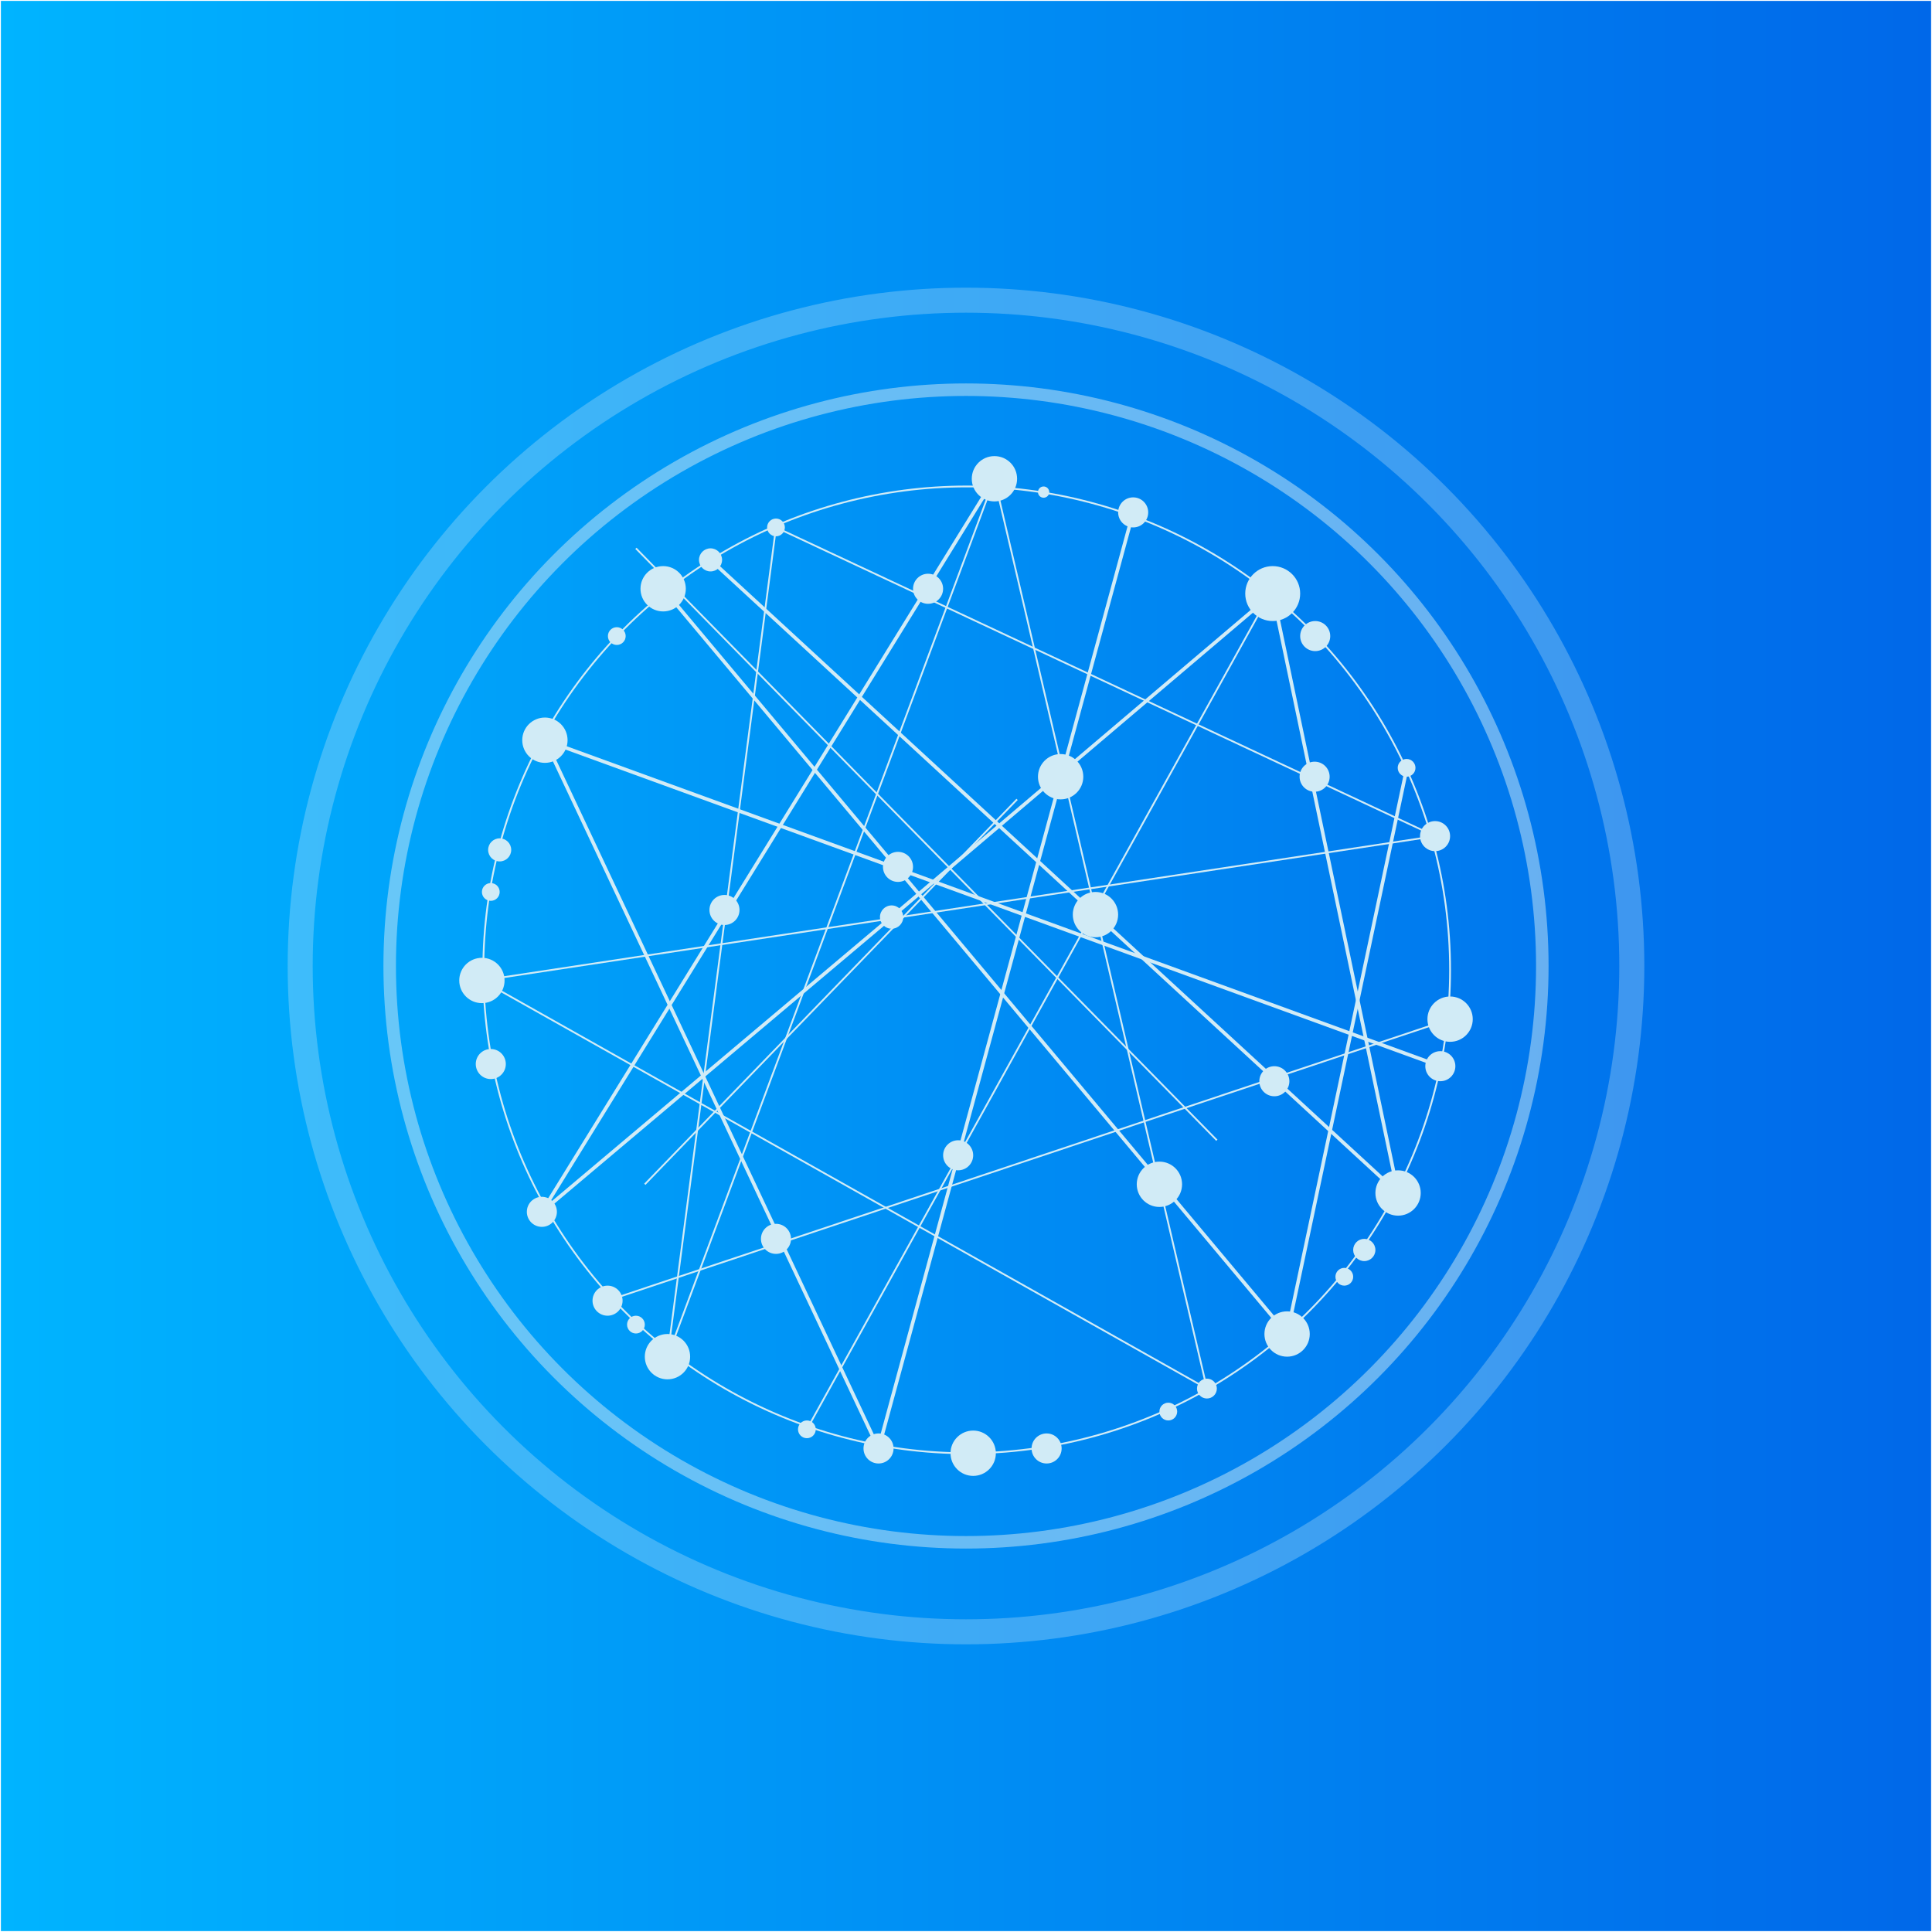 <svg xmlns="http://www.w3.org/2000/svg" xmlns:xlink="http://www.w3.org/1999/xlink" viewBox="0 0 1081 1081"><defs><style>.cls-1{fill:url(#Sfumatura_senza_nome_15);}.cls-2,.cls-3,.cls-4,.cls-6{fill:none;stroke:#d1ebf6;stroke-miterlimit:10;}.cls-2{stroke-width:7px;opacity:0.5;}.cls-3{stroke-width:14px;opacity:0.3;}.cls-5{fill:#d1ebf6;}.cls-6{stroke-width:2px;}</style><linearGradient id="Sfumatura_senza_nome_15" x1="0.5" y1="540.5" x2="1080.5" y2="540.5" gradientUnits="userSpaceOnUse"><stop offset="0" stop-color="#00b4ff"/><stop offset="1" stop-color="#0068e9"/></linearGradient></defs><g id="Livello_1" data-name="Livello 1"><g id="Livello_1-2" data-name="Livello 1"><rect class="cls-1" x="0.5" y="0.5" width="1080" height="1080"/></g></g><g id="Livello_2" data-name="Livello 2"><circle class="cls-2" cx="540.5" cy="540.5" r="322.46"/><circle class="cls-3" cx="540.5" cy="540.5" r="372.54"/></g><g id="Livello_5" data-name="Livello 5"><circle class="cls-4" cx="540.89" cy="542.66" r="270.47"/><circle class="cls-5" cx="712.11" cy="332.12" r="15.37"/><circle class="cls-5" cx="634.04" cy="286.7" r="8.41"/><circle class="cls-5" cx="735.89" cy="355.9" r="8.41"/><circle class="cls-5" cx="802.95" cy="467.83" r="8.41"/><circle class="cls-5" cx="805.9" cy="596.56" r="8.41"/><circle class="cls-5" cx="763.35" cy="699.39" r="6.22"/><circle class="cls-5" cx="585.6" cy="810.45" r="8.41"/><circle class="cls-5" cx="491.56" cy="810.45" r="8.41"/><circle class="cls-5" cx="339.94" cy="727.76" r="8.41"/><circle class="cls-5" cx="303.19" cy="678.05" r="8.41"/><circle class="cls-5" cx="274.61" cy="595.35" r="8.41"/><circle class="cls-5" cx="653.69" cy="789.81" r="4.97"/><circle class="cls-5" cx="675.3" cy="776.94" r="5.56"/><circle class="cls-5" cx="752.17" cy="714.38" r="4.97"/><circle class="cls-5" cx="355.82" cy="741.15" r="4.97"/><circle class="cls-5" cx="451.47" cy="799.74" r="4.97"/><circle class="cls-5" cx="274.61" cy="499.07" r="4.97"/><circle class="cls-5" cx="279.58" cy="475.53" r="6.46"/><circle class="cls-5" cx="304.89" cy="414.16" r="12.68"/><circle class="cls-5" cx="269.64" cy="548.6" r="12.68"/><circle class="cls-5" cx="345.11" cy="355.9" r="4.97"/><circle class="cls-5" cx="397.56" cy="313.27" r="6.46"/><circle class="cls-5" cx="371.05" cy="329.43" r="12.68"/><circle class="cls-5" cx="434.18" cy="295.11" r="4.97"/><circle class="cls-5" cx="556.41" cy="267.88" r="12.68"/><circle class="cls-5" cx="593.45" cy="434.59" r="12.68"/><circle class="cls-5" cx="612.94" cy="511.75" r="12.68"/><circle class="cls-5" cx="648.72" cy="662.64" r="12.68"/><circle class="cls-5" cx="811.36" cy="570.24" r="12.68"/><circle class="cls-5" cx="782.25" cy="667.51" r="12.68"/><circle class="cls-5" cx="720.16" cy="746.41" r="12.68"/><circle class="cls-5" cx="583.92" cy="275.34" r="3.15"/><circle class="cls-5" cx="735.56" cy="434.59" r="8.41"/><circle class="cls-5" cx="713.03" cy="604.98" r="8.41"/><circle class="cls-5" cx="502.45" cy="485.04" r="8.41"/><circle class="cls-5" cx="405.36" cy="509.15" r="8.41"/><circle class="cls-5" cx="498.88" cy="513.12" r="6.52"/><circle class="cls-5" cx="519.28" cy="329.43" r="8.41"/><circle class="cls-5" cx="536.11" cy="646.41" r="8.41"/><circle class="cls-5" cx="434.18" cy="693.17" r="8.41"/><circle class="cls-5" cx="373.47" cy="759.09" r="12.68"/><circle class="cls-5" cx="544.52" cy="813.12" r="12.68"/><circle class="cls-5" cx="787.02" cy="429.62" r="4.97"/><polyline class="cls-6" points="371.05 329.43 720.16 746.41 787.02 430.38"/><polygon class="cls-4" points="556.41 267.88 373.47 759.09 434.18 295.11 802.95 467.83 269.64 548.6 675.3 776.94 556.41 267.88"/><polyline class="cls-6" points="634.04 286.7 491.56 810.45 304.89 414.16 805.9 596.56"/><polyline class="cls-6" points="556.41 267.88 303.19 678.05 498.88 513.12 712.11 332.12 782.25 667.51 397.56 313.27"/><line class="cls-4" x1="355.82" y1="306.81" x2="680.86" y2="638"/><line class="cls-4" x1="360.79" y1="662.64" x2="569.09" y2="447.27"/><line class="cls-4" x1="339.94" y1="727.76" x2="811.36" y2="570.24"/><line class="cls-4" x1="451.47" y1="799.74" x2="707.48" y2="337.85"/></g></svg>